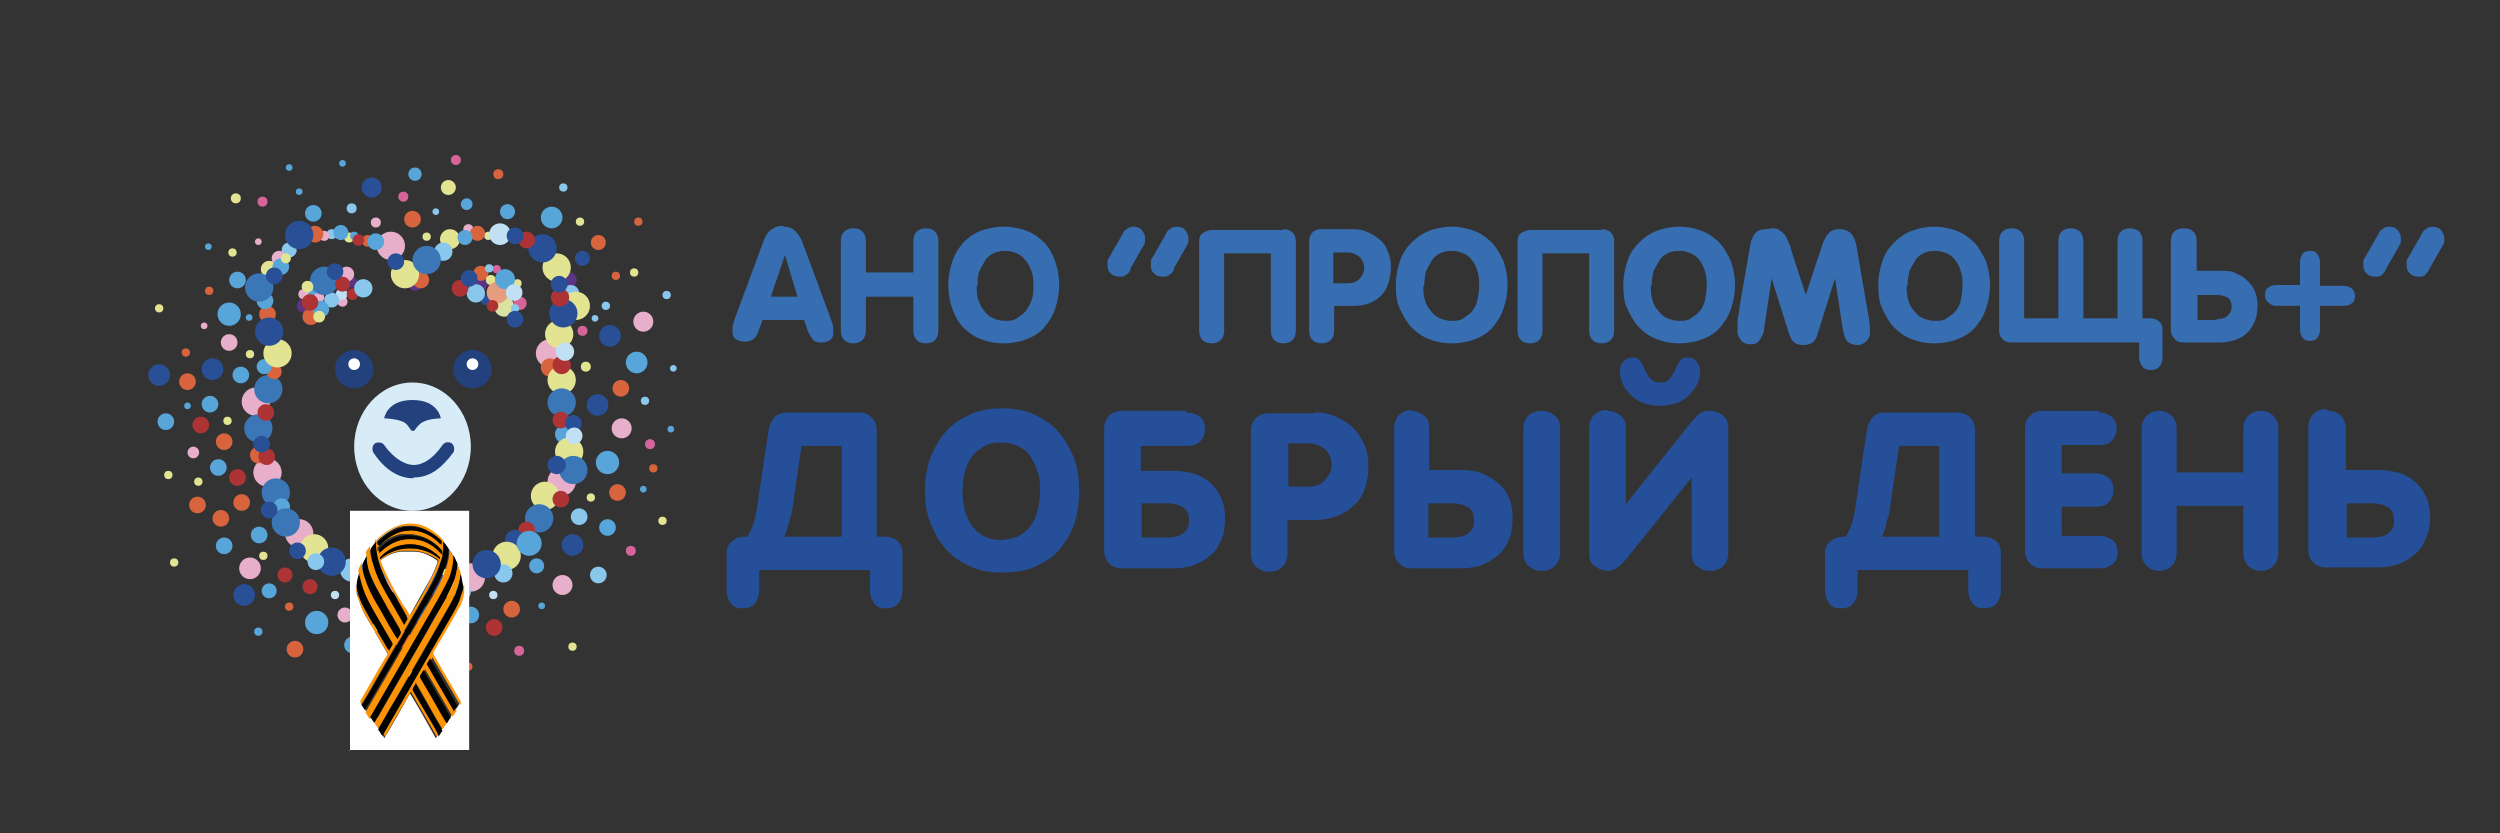 <?xml version="1.0" encoding="UTF-8"?> <svg xmlns="http://www.w3.org/2000/svg" version="1.1" viewBox="0 0 300 100"><rect x="0" y="0" width="300" height="100" fill="#333333" stroke="none"/><defs><style> .cls-1 { fill: #d8643e; } .cls-2 { fill: #e2e491; } .cls-3 { fill: #376eb2; } .cls-4 { fill: #22417d; } .cls-5 { fill: #5b3483; } .cls-6 { fill: #e7afca; } .cls-7 { fill: #89c7ec; } .cls-8 { fill: #e69c7f; } .cls-9 { fill: #d46499; } .cls-10 { fill: #fc9305; } .cls-11 { fill: #3b77b6; } .cls-12 { fill: #d66499; } .cls-13 { fill: #58a5da; } .cls-14 { fill: #255099; } .cls-15 { fill: #295097; } .cls-16 { fill: #020100; } .cls-17 { fill: #fd9304; } .cls-18 { fill: #dbe4aa; } .cls-19 { fill: #fff; } .cls-20 { fill: #dbe3a3; } .cls-21 { fill: #d8ecf8; } .cls-22 { fill: #fd9305; } .cls-23 { fill: #fefefe; } .cls-24 { fill: #8ac7ec; } .cls-25 { fill: #010100; } .cls-26 { fill: #ae3335; } .cls-27 { fill: #c1e0f4; } </style></defs><g><g id="_Слой_1" data-name="Слой_1"><g id="_фоновые" data-name="фоновые"><circle class="cls-1" cx="35.4" cy="77.9" r="1"></circle><circle class="cls-13" cx="42.3" cy="77.4" r="1"></circle><circle class="cls-1" cx="48.3" cy="76.7" r="1"></circle><circle class="cls-15" cx="51.2" cy="74" r="1.3"></circle><circle class="cls-26" cx="37.2" cy="70.4" r=".9"></circle><circle class="cls-26" cx="34.2" cy="69" r=".9"></circle><circle class="cls-13" cx="32.3" cy="70.9" r=".9"></circle><circle class="cls-6" cx="30" cy="68.2" r="1.3"></circle><circle class="cls-13" cx="26.9" cy="65.5" r="1"></circle><circle class="cls-13" cx="31.1" cy="64.2" r="1"></circle><circle class="cls-1" cx="26.5" cy="62.2" r="1"></circle><circle class="cls-1" cx="29" cy="60.3" r="1"></circle><circle class="cls-1" cx="23.7" cy="60.6" r="1"></circle><circle class="cls-26" cx="28.5" cy="57.3" r="1"></circle><circle class="cls-13" cx="26.2" cy="56.1" r="1"></circle><circle class="cls-26" cx="24.1" cy="51" r="1"></circle><circle class="cls-1" cx="26.9" cy="53" r="1"></circle><circle class="cls-13" cx="25.2" cy="48.5" r="1"></circle><circle class="cls-13" cx="19.9" cy="50.6" r="1"></circle><circle class="cls-1" cx="22.5" cy="45.8" r="1"></circle><circle class="cls-6" cx="27.5" cy="41.1" r="1"></circle><circle class="cls-13" cx="28.5" cy="33.6" r="1"></circle><circle class="cls-13" cx="28.9" cy="45" r="1"></circle><circle class="cls-15" cx="19.1" cy="45" r="1.3"></circle><circle class="cls-15" cx="25.5" cy="44.3" r="1.3"></circle><circle class="cls-13" cx="27.5" cy="37.7" r="1.4"></circle><circle class="cls-6" cx="23.2" cy="54.3" r=".7"></circle><circle class="cls-2" cx="23.8" cy="57.8" r=".5"></circle><circle class="cls-2" cx="20.2" cy="57" r=".5"></circle><circle class="cls-2" cx="27.3" cy="50.5" r=".5"></circle><circle class="cls-2" cx="30" cy="42.5" r=".5"></circle><circle class="cls-1" cx="22.3" cy="42.3" r=".5"></circle><circle class="cls-1" cx="25.1" cy="34.9" r=".5"></circle><circle class="cls-2" cx="19.1" cy="37" r=".5"></circle><circle class="cls-2" cx="27.9" cy="30.3" r=".5"></circle><circle class="cls-6" cx="24.5" cy="39.1" r=".4"></circle><circle class="cls-13" cx="29.9" cy="38.1" r=".4"></circle><circle class="cls-13" cx="25" cy="29.6" r=".4"></circle><circle class="cls-6" cx="31" cy="29" r=".4"></circle><circle class="cls-13" cx="22.5" cy="48.7" r=".4"></circle><circle class="cls-2" cx="20.9" cy="67.5" r=".5"></circle><circle class="cls-2" cx="31.6" cy="66.7" r=".5"></circle><circle class="cls-1" cx="34.7" cy="72.8" r=".5"></circle><circle class="cls-27" cx="40.2" cy="71.4" r=".5"></circle><circle class="cls-2" cx="44.9" cy="75.4" r=".5"></circle><circle class="cls-27" cx="45.4" cy="80" r=".5"></circle><circle class="cls-2" cx="49.5" cy="81" r=".5"></circle><circle class="cls-13" cx="31" cy="75.8" r=".5"></circle><circle class="cls-24" cx="55" cy="75.9" r="1"></circle><circle class="cls-13" cx="56.5" cy="73.8" r="1"></circle><circle class="cls-1" cx="61.4" cy="73.1" r="1"></circle><circle class="cls-26" cx="59.3" cy="75.3" r="1"></circle><circle class="cls-1" cx="56.2" cy="80" r=".5"></circle><circle class="cls-2" cx="68.7" cy="77.6" r=".5"></circle><circle class="cls-9" cx="62.3" cy="78.1" r=".6"></circle><circle class="cls-9" cx="75.7" cy="66.1" r=".6"></circle><circle class="cls-24" cx="71.8" cy="69" r="1"></circle><circle class="cls-6" cx="67.5" cy="70.2" r="1.2"></circle><circle class="cls-15" cx="68.7" cy="65.4" r="1.3"></circle><circle class="cls-13" cx="64.4" cy="67.9" r=".9"></circle><circle class="cls-13" cx="65" cy="72.7" r=".4"></circle><circle class="cls-27" cx="59.2" cy="71.4" r=".5"></circle><circle class="cls-13" cx="72.9" cy="63.3" r="1"></circle><circle class="cls-2" cx="79.5" cy="62.5" r=".5"></circle><circle class="cls-1" cx="78.4" cy="56.2" r=".5"></circle><circle class="cls-9" cx="78" cy="53.3" r=".6"></circle><circle class="cls-13" cx="80.5" cy="51.5" r=".4"></circle><circle class="cls-13" cx="77.2" cy="58.7" r=".4"></circle><circle class="cls-2" cx="70.9" cy="59.7" r=".5"></circle><circle class="cls-13" cx="72.9" cy="55.5" r="1.4"></circle><circle class="cls-15" cx="71.7" cy="48.6" r="1.3"></circle><circle class="cls-6" cx="74.6" cy="51.4" r="1.2"></circle><circle class="cls-1" cx="74.5" cy="46.6" r="1"></circle><circle class="cls-7" cx="77.4" cy="48.1" r=".5"></circle><circle class="cls-13" cx="76.4" cy="43.5" r="1.3"></circle><circle class="cls-7" cx="80.8" cy="44.2" r=".4"></circle><circle class="cls-2" cx="70.3" cy="44" r=".6"></circle><circle class="cls-15" cx="73.2" cy="40.3" r="1.3"></circle><circle class="cls-6" cx="77.2" cy="38.6" r="1.2"></circle><circle class="cls-7" cx="80" cy="35.4" r=".5"></circle><circle class="cls-9" cx="69.9" cy="39.7" r=".6"></circle><circle class="cls-7" cx="72.7" cy="36.7" r=".5"></circle><circle class="cls-1" cx="73.9" cy="33.1" r=".5"></circle><circle class="cls-2" cx="76.1" cy="32.7" r=".5"></circle><circle class="cls-7" cx="71.4" cy="38.2" r=".4"></circle><circle class="cls-15" cx="69.9" cy="31" r=".9"></circle><circle class="cls-13" cx="66.2" cy="26.1" r="1.3"></circle><circle class="cls-13" cx="60.9" cy="25.4" r=".9"></circle><circle class="cls-2" cx="53.8" cy="22.5" r=".9"></circle><circle class="cls-1" cx="49.5" cy="26.3" r="1"></circle><circle class="cls-15" cx="44.6" cy="22.5" r="1.2"></circle><circle class="cls-13" cx="49.8" cy="20.9" r=".8"></circle><circle class="cls-12" cx="54.7" cy="19.2" r=".6"></circle><circle class="cls-1" cx="59.8" cy="20.9" r=".6"></circle><circle class="cls-12" cx="48.4" cy="23.6" r=".6"></circle><circle class="cls-6" cx="45.1" cy="26.7" r=".6"></circle><circle class="cls-7" cx="42.2" cy="25" r=".6"></circle><circle class="cls-2" cx="51.2" cy="28.4" r=".5"></circle><circle class="cls-13" cx="56" cy="24.5" r=".7"></circle><circle class="cls-7" cx="52.3" cy="25.4" r=".4"></circle><circle class="cls-13" cx="41.1" cy="19.6" r=".4"></circle><circle class="cls-13" cx="34.7" cy="20.1" r=".4"></circle><circle class="cls-13" cx="35.9" cy="23" r=".4"></circle><circle class="cls-2" cx="28.3" cy="23.8" r=".6"></circle><circle class="cls-12" cx="31.5" cy="24.2" r=".6"></circle><circle class="cls-13" cx="37.6" cy="25.6" r="1"></circle><circle class="cls-1" cx="71.8" cy="29.1" r=".9"></circle><circle class="cls-1" cx="76.6" cy="26.6" r=".5"></circle><circle class="cls-2" cx="69.6" cy="26.6" r=".5"></circle><circle class="cls-7" cx="67.6" cy="22.5" r=".5"></circle><circle class="cls-1" cx="74.1" cy="59.1" r="1"></circle><circle class="cls-7" cx="69.5" cy="62" r="1"></circle><circle class="cls-26" cx="47.3" cy="72.9" r="1"></circle><circle class="cls-6" cx="41.4" cy="73.8" r=".9"></circle><circle class="cls-13" cx="38" cy="74.7" r="1.4"></circle><circle class="cls-15" cx="29.3" cy="71.4" r="1.3"></circle></g><g id="_оправа" data-name="оправа"><circle class="cls-7" cx="47.8" cy="69.4" r="1"></circle><circle class="cls-18" cx="58.6" cy="28.3" r=".5"></circle><circle class="cls-6" cx="66" cy="42.4" r="1.7"></circle><circle class="cls-6" cx="67.4" cy="57.8" r="1.7"></circle><circle class="cls-6" cx="56.2" cy="27.5" r=".6"></circle><circle class="cls-2" cx="65.4" cy="59.5" r="1.7"></circle><circle class="cls-1" cx="66" cy="44.1" r="1.1"></circle><circle class="cls-11" cx="64.7" cy="62.2" r="1.7"></circle><circle class="cls-2" cx="41.9" cy="28.5" r=".6"></circle><circle class="cls-2" cx="54" cy="28.7" r="1.2"></circle><circle class="cls-6" cx="56.5" cy="69.3" r="1.7"></circle><circle class="cls-2" cx="53.9" cy="69.9" r="1.7"></circle><circle class="cls-7" cx="55.4" cy="71" r="1.1"></circle><circle class="cls-26" cx="54.8" cy="68.8" r="1.1"></circle><circle class="cls-26" cx="63.2" cy="63.6" r="1"></circle><circle class="cls-15" cx="61.8" cy="64.8" r="1.2"></circle><circle class="cls-13" cx="67.7" cy="52.1" r="1.1"></circle><circle class="cls-2" cx="67.4" cy="45.6" r="1.7"></circle><circle class="cls-6" cx="30.7" cy="48.2" r="1.7"></circle><circle class="cls-5" cx="68.2" cy="33.6" r="1"></circle><circle class="cls-27" cx="60" cy="28.1" r="1.3"></circle><circle class="cls-13" cx="42.5" cy="28.3" r=".5"></circle><circle class="cls-1" cx="57.3" cy="28" r=".9"></circle><circle class="cls-1" cx="32.1" cy="37.7" r="1"></circle><circle class="cls-13" cx="55.8" cy="28.5" r=".9"></circle><circle class="cls-7" cx="53.2" cy="30.2" r="1.1"></circle><circle class="cls-5" cx="49.8" cy="34.1" r=".8"></circle><circle class="cls-7" cx="68.5" cy="35.2" r="1"></circle><circle class="cls-26" cx="67.4" cy="43.8" r="1.1"></circle><circle class="cls-11" cx="32.2" cy="46.7" r="1.7"></circle><circle class="cls-2" cx="32.3" cy="32.3" r="1"></circle><circle class="cls-1" cx="50.5" cy="33.6" r="1"></circle><circle class="cls-7" cx="39.8" cy="28.1" r=".6"></circle><circle class="cls-13" cx="31.8" cy="36.1" r="1"></circle><circle class="cls-1" cx="44.1" cy="28.9" r=".7"></circle><circle class="cls-26" cx="43" cy="28.8" r=".7"></circle><circle class="cls-13" cx="40.9" cy="27.9" r=".9"></circle><circle class="cls-1" cx="32.9" cy="44.6" r=".9"></circle><circle class="cls-6" cx="38.9" cy="28.3" r=".6"></circle><circle class="cls-7" cx="34.7" cy="30" r=".9"></circle><circle class="cls-1" cx="37.8" cy="28.1" r="1"></circle><circle class="cls-15" cx="35.9" cy="28.2" r="1.7"></circle><circle class="cls-6" cx="33.5" cy="31" r=".9"></circle><circle class="cls-13" cx="33.7" cy="32" r="1"></circle><circle class="cls-2" cx="34.3" cy="31" r=".6"></circle><circle class="cls-11" cx="31.1" cy="34.5" r="1.7"></circle><circle class="cls-13" cx="31.7" cy="44" r=".9"></circle><circle class="cls-2" cx="33.3" cy="42.4" r="1.7"></circle><circle class="cls-15" cx="32.3" cy="39.8" r="1.7"></circle><circle class="cls-15" cx="32.9" cy="33.1" r="1"></circle><circle class="cls-11" cx="31" cy="51.4" r="1.7"></circle><circle class="cls-2" cx="69.1" cy="36.7" r="1.7"></circle><circle class="cls-7" cx="42.2" cy="68.4" r="1.4"></circle><circle class="cls-6" cx="32.1" cy="56.7" r="1.7"></circle><circle class="cls-11" cx="33.1" cy="59.1" r="1.7"></circle><circle class="cls-1" cx="31" cy="54.6" r="1"></circle><circle class="cls-26" cx="32" cy="54.8" r="1"></circle><circle class="cls-13" cx="33.8" cy="60.8" r="1"></circle><circle class="cls-6" cx="35.9" cy="64" r="1.7"></circle><circle class="cls-26" cx="31.9" cy="49.5" r="1"></circle><circle class="cls-11" cx="34.3" cy="62.7" r="1.7"></circle><circle class="cls-15" cx="31.4" cy="53.3" r="1"></circle><circle class="cls-2" cx="37.7" cy="65.8" r="1.7"></circle><circle class="cls-15" cx="39.8" cy="67.4" r="1.7"></circle><circle class="cls-15" cx="35.7" cy="66.1" r="1"></circle><circle class="cls-7" cx="37.9" cy="67.4" r="1"></circle><circle class="cls-13" cx="46.3" cy="68.9" r="1.4"></circle><circle class="cls-6" cx="47.3" cy="70.1" r="1"></circle><circle class="cls-15" cx="51.6" cy="69.7" r="1.7"></circle><circle class="cls-26" cx="49.2" cy="70.1" r="1.4"></circle><circle class="cls-26" cx="67.3" cy="59.9" r="1"></circle><circle class="cls-2" cx="60.8" cy="66.7" r="1.7"></circle><circle class="cls-2" cx="68.3" cy="54.2" r="1.7"></circle><circle class="cls-15" cx="32.3" cy="61.2" r="1"></circle><circle class="cls-11" cx="67.4" cy="48.3" r="1.7"></circle><circle class="cls-7" cx="60.4" cy="68.8" r="1.1"></circle><circle class="cls-2" cx="67.1" cy="40.1" r="1.7"></circle><circle class="cls-11" cx="44.4" cy="69.1" r="1.7"></circle><circle class="cls-15" cx="58.4" cy="67.7" r="1.7"></circle><circle class="cls-15" cx="67.6" cy="37.6" r="1.7"></circle><circle class="cls-11" cx="68.8" cy="56.4" r="1.7"></circle><circle class="cls-26" cx="67.3" cy="50.4" r="1"></circle><circle class="cls-15" cx="66.8" cy="55.8" r="1.1"></circle><circle class="cls-27" cx="67.8" cy="42.2" r="1.1"></circle><circle class="cls-13" cx="63.5" cy="65.2" r="1.5"></circle><circle class="cls-2" cx="66.8" cy="32.1" r="1.7"></circle><circle class="cls-15" cx="65.1" cy="29.8" r="1.7"></circle><circle class="cls-26" cx="67.2" cy="35.7" r="1.1"></circle><circle class="cls-2" cx="48.6" cy="32.9" r="1.7"></circle><circle class="cls-6" cx="46.9" cy="29.5" r="1.7"></circle><circle class="cls-15" cx="68.8" cy="50.8" r="1"></circle><circle class="cls-27" cx="68.9" cy="52.3" r="1"></circle><circle class="cls-15" cx="67.1" cy="34.1" r="1"></circle><circle class="cls-26" cx="63.2" cy="28.8" r="1"></circle><circle class="cls-15" cx="61.8" cy="28.3" r="1"></circle><circle class="cls-11" cx="51.2" cy="31.2" r="1.7"></circle><circle class="cls-15" cx="47.5" cy="31.4" r="1"></circle><circle class="cls-13" cx="45.1" cy="29" r="1"></circle></g><g id="_ушко_прав" data-name="ушко_прав"><circle class="cls-5" cx="57.5" cy="34" r="1"></circle><circle class="cls-1" cx="57.7" cy="32.8" r=".9"></circle><circle class="cls-20" cx="60.5" cy="36.8" r="1.2"></circle><circle class="cls-2" cx="58.9" cy="33.6" r=".6"></circle><circle class="cls-15" cx="58.3" cy="36" r=".6"></circle><circle class="cls-8" cx="59.7" cy="35.1" r="1.3"></circle><circle class="cls-12" cx="59.6" cy="32.3" r=".5"></circle><circle class="cls-2" cx="62.1" cy="34" r=".5"></circle><circle class="cls-13" cx="60.6" cy="33.5" r="1.2"></circle><circle class="cls-7" cx="57.1" cy="35.2" r="1.1"></circle><circle class="cls-26" cx="55.2" cy="34.6" r="1"></circle><circle class="cls-7" cx="58.7" cy="32.2" r=".5"></circle><circle class="cls-26" cx="59.1" cy="36.7" r=".7"></circle><circle class="cls-12" cx="62.4" cy="36.4" r=".8"></circle><circle class="cls-7" cx="61.8" cy="37" r=".5"></circle><circle class="cls-15" cx="61.8" cy="38.3" r="1"></circle><circle class="cls-27" cx="61.7" cy="35.1" r="1"></circle><circle class="cls-15" cx="56.3" cy="33.4" r="1"></circle></g><g id="_ушко_лев" data-name="ушко_лев"><circle class="cls-6" cx="41.1" cy="36.2" r=".6"></circle><circle class="cls-27" cx="41" cy="35.3" r=".7"></circle><circle class="cls-5" cx="42.3" cy="33.9" r=".6"></circle><circle class="cls-26" cx="42.3" cy="35.3" r=".7"></circle><circle class="cls-13" cx="37.5" cy="35.1" r=".8"></circle><circle class="cls-5" cx="36.4" cy="36.7" r=".8"></circle><circle class="cls-7" cx="39.8" cy="36" r=".9"></circle><circle class="cls-6" cx="38.3" cy="35.7" r=".6"></circle><circle class="cls-11" cx="38.9" cy="33.7" r="1.7"></circle><circle class="cls-7" cx="43.6" cy="34.6" r="1.1"></circle><circle class="cls-6" cx="41.6" cy="32.9" r=".9"></circle><circle class="cls-26" cx="41.1" cy="34.1" r=".9"></circle><circle class="cls-15" cx="40.2" cy="32.6" r="1"></circle><circle class="cls-1" cx="37.3" cy="38" r="1"></circle><circle class="cls-13" cx="38.5" cy="37.1" r="1"></circle><circle class="cls-2" cx="38.3" cy="38" r=".7"></circle><circle class="cls-6" cx="36.4" cy="35.3" r=".6"></circle><circle class="cls-2" cx="36.9" cy="34.4" r=".7"></circle><circle class="cls-26" cx="37.2" cy="36.3" r="1"></circle></g><g id="_мордочка" data-name="мордочка"><circle class="cls-4" cx="42.5" cy="44.3" r="2.3"></circle><ellipse class="cls-21" cx="49.5" cy="53.6" rx="7" ry="7.7"></ellipse><circle class="cls-4" cx="56.7" cy="44.3" r="2.3"></circle><circle class="cls-19" cx="42.5" cy="43.7" r=".7"></circle><circle class="cls-19" cx="56.7" cy="43.7" r=".7"></circle><path class="cls-4" d="M46.2,50.2c2.9.2,2.6.9,3.2,1.5,0,0,.2,0,.3,0,.5-.6.7-1.4,3.2-1.5,0,0-.3-2.2-3.4-2.2-3.1,0-3.4,2.2-3.4,2.2Z"></path><path class="cls-4" d="M49.6,57.4h0c-3,0-4.7-3-4.8-3.1-.2-.4-.1-.9.2-1.1.4-.2.9-.1,1.1.2,0,0,1.5,2.3,3.5,2.4,1.2,0,2.4-.8,3.5-2.4.3-.4.8-.4,1.1-.2s.4.8.2,1.1c-1.5,2-2.9,3-4.8,3Z"></path></g><g><path class="cls-3" d="M94.1,27.2c.5,0,1,.2,1.3.5.3.3.7.8.9,1.4l3.3,8.9c.1.3.2.6.3.9s.1.6.1,1-.1.7-.4.9c-.3.2-.6.3-1.1.3s-.8-.1-1-.4c-.2-.3-.4-.6-.6-1.1l-.4-1.2h-5l-.4,1.1c-.2.6-.4,1-.7,1.2s-.6.3-1,.3-.8-.1-1.1-.3-.4-.5-.4-.9,0-.6.1-1,.2-.6.3-.9l3.3-8.9c.2-.6.5-1.1.9-1.4.4-.3.8-.5,1.4-.5ZM92.5,35.6h3.2l-1.5-5h0l-1.7,5Z"></path><path class="cls-3" d="M102.4,27.4c.5,0,.8.1,1.1.4s.4.7.4,1.2v3.7h5.7v-3.7c0-.5.1-.9.4-1.2s.7-.4,1.1-.4.8.1,1.1.4c.3.3.4.7.4,1.2v10.6c0,.5-.1.9-.4,1.2-.3.3-.7.4-1.1.4s-.8-.1-1.1-.4-.4-.7-.4-1.2v-4h-5.7v4c0,.5-.1.9-.4,1.2s-.7.4-1.1.4-.8-.1-1.1-.4c-.3-.3-.4-.7-.4-1.2v-10.6c0-.5.1-.9.4-1.2.3-.3.7-.4,1.1-.4Z"></path><path class="cls-3" d="M120.5,27.2c1,0,1.9.2,2.7.5.8.3,1.5.8,2.1,1.4.6.6,1,1.4,1.3,2.2.3.9.5,1.8.5,2.9s-.2,2-.5,2.9c-.3.9-.8,1.6-1.3,2.2s-1.3,1.1-2.1,1.4-1.7.5-2.8.5-1.9-.2-2.7-.5c-.8-.3-1.5-.8-2.1-1.4s-1-1.4-1.3-2.2-.5-1.8-.5-2.9.2-2,.5-2.9.8-1.6,1.3-2.2c.6-.6,1.3-1.1,2.1-1.4.8-.3,1.7-.5,2.7-.5ZM117.2,34.3c0,.6,0,1.2.2,1.7.2.5.4,1,.7,1.3.3.4.6.7,1.1.9s.9.3,1.4.3,1,0,1.4-.3.8-.5,1.1-.9.5-.8.7-1.3.2-1.1.2-1.7,0-1.2-.2-1.7c-.2-.5-.4-1-.7-1.3-.3-.4-.6-.7-1.1-.9s-.9-.3-1.4-.3-1,.1-1.4.3c-.4.2-.8.5-1,.9s-.5.8-.7,1.3c-.2.5-.2,1.1-.2,1.7Z"></path><path class="cls-3" d="M135.7,32.3c-.1.3-.3.5-.6.7-.2.2-.5.2-.8.2s-.8-.1-1-.4c-.3-.2-.4-.6-.4-1s0-.4,0-.5c0,0,0-.2.2-.4l1.6-2.8c.1-.3.3-.5.5-.6.2-.2.5-.3.8-.3s.8.1,1,.4.4.5.4.9,0,.3,0,.5-.1.3-.2.5l-1.6,2.8Z"></path><path class="cls-3" d="M140.9,32.3c-.1.3-.3.5-.6.7-.2.2-.5.2-.8.2s-.8-.1-1-.4c-.3-.2-.4-.6-.4-1s0-.4,0-.5c0,0,0-.2.2-.4l1.6-2.8c.1-.3.3-.5.5-.6.2-.2.5-.3.8-.3s.8.1,1,.4.4.5.4.9,0,.3,0,.5-.1.3-.2.5l-1.6,2.8Z"></path><path class="cls-3" d="M154,27.5c.4,0,.8.1,1.1.4.3.3.4.6.4,1.1v10.6c0,.5-.1.9-.4,1.2s-.7.4-1.1.4-.8-.1-1.1-.4c-.3-.3-.4-.7-.4-1.2v-9.2h-5.6v9.2c0,.5-.1.9-.4,1.2s-.7.4-1.1.4-.8-.1-1.1-.4c-.3-.3-.4-.7-.4-1.2v-10.6c0-.4.1-.8.4-1s.7-.4,1.1-.4h8.6Z"></path><path class="cls-3" d="M162.4,27.5c.6,0,1.1.1,1.6.3.5.2,1,.5,1.5.9s.8.8,1,1.4c.3.6.4,1.2.4,1.9s-.1,1.4-.3,2-.5,1.1-.9,1.5-.9.7-1.4.9c-.5.2-1.2.3-1.8.3h-2.4v2.9c0,.5-.1.9-.4,1.2s-.7.4-1.1.4-.8-.1-1.1-.4c-.3-.3-.4-.7-.4-1.2v-10.6c0-.4.1-.8.4-1.1s.6-.4,1.1-.4h3.9ZM161.7,34c.6,0,1.1-.2,1.4-.5s.6-.8.6-1.3-.2-1.1-.6-1.4c-.4-.3-.8-.5-1.4-.5h-1.7v3.7h1.7Z"></path><path class="cls-3" d="M174.2,27.2c1,0,1.9.2,2.7.5.8.3,1.5.8,2.1,1.4.6.6,1,1.4,1.4,2.2.3.9.5,1.8.5,2.9s-.2,2-.5,2.9c-.3.9-.8,1.6-1.3,2.2s-1.3,1.1-2.1,1.4-1.7.5-2.8.5-1.9-.2-2.7-.5c-.8-.3-1.5-.8-2.1-1.4s-1-1.4-1.4-2.2-.5-1.8-.5-2.9.2-2,.5-2.9.8-1.6,1.4-2.2c.6-.6,1.3-1.1,2.1-1.4.8-.3,1.7-.5,2.7-.5ZM170.8,34.3c0,.6,0,1.2.2,1.7.1.5.4,1,.7,1.3.3.4.6.7,1.1.9s.9.3,1.4.3,1,0,1.4-.3.8-.5,1.1-.9.5-.8.6-1.3.2-1.1.2-1.7,0-1.2-.2-1.7c-.1-.5-.4-1-.6-1.3-.3-.4-.6-.7-1.1-.9s-.9-.3-1.4-.3-1,.1-1.4.3c-.4.2-.8.5-1,.9s-.5.8-.7,1.3c-.1.5-.2,1.1-.2,1.7Z"></path><path class="cls-3" d="M192.2,27.5c.4,0,.8.1,1.1.4.3.3.4.6.4,1.1v10.6c0,.5-.1.9-.4,1.2s-.7.4-1.1.4-.8-.1-1.1-.4c-.3-.3-.4-.7-.4-1.2v-9.2h-5.6v9.2c0,.5-.1.9-.4,1.2s-.7.4-1.1.4-.8-.1-1.1-.4c-.3-.3-.4-.7-.4-1.2v-10.6c0-.4.1-.8.4-1s.7-.4,1.1-.4h8.6Z"></path><path class="cls-3" d="M201.5,27.2c1,0,1.9.2,2.7.5.8.3,1.5.8,2.1,1.4.6.6,1,1.4,1.4,2.2.3.9.5,1.8.5,2.9s-.2,2-.5,2.9c-.3.9-.8,1.6-1.3,2.2s-1.3,1.1-2.1,1.4-1.7.5-2.8.5-1.9-.2-2.7-.5c-.8-.3-1.5-.8-2.1-1.4s-1-1.4-1.4-2.2-.5-1.8-.5-2.9.2-2,.5-2.9.8-1.6,1.4-2.2c.6-.6,1.3-1.1,2.1-1.4.8-.3,1.7-.5,2.7-.5ZM198.1,34.3c0,.6,0,1.2.2,1.7.1.5.4,1,.7,1.3.3.4.6.7,1.1.9s.9.3,1.4.3,1,0,1.4-.3.8-.5,1.1-.9.5-.8.6-1.3.2-1.1.2-1.7,0-1.2-.2-1.7c-.1-.5-.4-1-.6-1.3-.3-.4-.6-.7-1.1-.9s-.9-.3-1.4-.3-1,.1-1.4.3c-.4.2-.8.5-1,.9s-.5.8-.7,1.3c-.1.5-.2,1.1-.2,1.7Z"></path><path class="cls-3" d="M212.6,27.4c.4,0,.7,0,.9.2s.5.3.6.5c.2.2.3.5.5.9s.3.7.4,1.2l1.7,5.2h0l1.5-4.6c.2-.6.4-1.1.5-1.5.2-.4.3-.8.5-1,.2-.3.4-.5.6-.6.2-.1.5-.2.9-.2.6,0,1.1.2,1.4.5s.6.9.7,1.7l1.5,8.7c0,.4.1.7.1,1s0,.4,0,.5c0,.4-.1.7-.4,1s-.6.5-1.1.5c-.6,0-1-.2-1.3-.5-.2-.3-.4-.9-.5-1.6l-.9-5.9h0l-2.1,6.7c-.1.4-.3.8-.6,1s-.6.3-1.1.3-.8-.1-1.1-.3-.4-.6-.6-1l-2.1-6.7h0l-.9,6c0,.4-.2.8-.3,1s-.3.5-.4.6c-.1.1-.3.2-.5.3-.2,0-.4,0-.6,0-.4,0-.8-.2-1-.5s-.4-.6-.4-1,0-.2,0-.3c0-.1,0-.3,0-.6,0-.2,0-.6.1-1s.1-.8.2-1.4l1.2-6.9c.1-.8.4-1.4.7-1.7.3-.3.8-.4,1.3-.4Z"></path><path class="cls-3" d="M232.1,27.2c1,0,1.9.2,2.7.5.8.3,1.5.8,2.1,1.4.6.6,1,1.4,1.4,2.2.3.9.5,1.8.5,2.9s-.2,2-.5,2.9c-.3.9-.8,1.6-1.3,2.2s-1.3,1.1-2.1,1.4-1.7.5-2.8.5-1.9-.2-2.7-.5c-.8-.3-1.5-.8-2.1-1.4s-1-1.4-1.4-2.2-.5-1.8-.5-2.9.2-2,.5-2.9.8-1.6,1.4-2.2c.6-.6,1.3-1.1,2.1-1.4.8-.3,1.7-.5,2.7-.5ZM228.8,34.3c0,.6,0,1.2.2,1.7.1.5.4,1,.7,1.3.3.4.6.7,1.1.9s.9.3,1.4.3,1,0,1.4-.3.8-.5,1.1-.9.5-.8.6-1.3.2-1.1.2-1.7,0-1.2-.2-1.7c-.1-.5-.4-1-.6-1.3-.3-.4-.6-.7-1.1-.9s-.9-.3-1.4-.3-1,.1-1.4.3c-.4.2-.8.5-1,.9s-.5.8-.7,1.3c-.1.5-.2,1.1-.2,1.7Z"></path><path class="cls-3" d="M241.4,27.4c.5,0,.8.1,1.1.4.3.3.4.7.4,1.2v9.2h4.1v-9.2c0-.5.1-.9.4-1.2.3-.3.7-.4,1.1-.4s.8.1,1.1.4c.3.3.4.7.4,1.2v9.2h4.1v-9.2c0-.5.1-.9.4-1.2.3-.3.7-.4,1.1-.4s.8.1,1.1.4c.3.3.4.7.4,1.2v9.2h.9c.5,0,.8.1,1.1.4.3.2.4.6.4,1v3.3c0,.4-.1.8-.4,1.1-.2.3-.6.4-1,.4s-.8-.1-1-.4-.4-.6-.4-1.1v-1.8h-15.3c-.4,0-.8-.1-1.1-.4-.3-.3-.4-.6-.4-1.1v-10.6c0-.5.1-.9.4-1.2.3-.3.6-.4,1.1-.4Z"></path><path class="cls-3" d="M262.1,27.4c.5,0,.8.1,1.1.4.3.3.4.7.4,1.2v3.5h2.9c.7,0,1.3,0,1.8.3.5.2,1,.5,1.4.9.4.4.7.8.9,1.3.2.5.3,1.1.3,1.7s-.1,1.3-.3,1.8c-.2.5-.5,1-.9,1.4-.4.4-.9.7-1.5.9-.6.2-1.2.3-1.9.3h-4.3c-.4,0-.8-.1-1-.4-.3-.3-.5-.6-.5-1.1v-10.6c0-.5.1-.9.4-1.2.3-.3.7-.4,1.1-.4ZM266,38.3c.5,0,1-.1,1.3-.4.3-.3.5-.6.5-1.1s-.2-.9-.5-1.1c-.4-.2-.8-.3-1.3-.3h-2.3v3h2.3Z"></path><path class="cls-3" d="M276,31.5c0-.4.1-.7.3-1s.5-.4.9-.4.7.1.9.4.3.6.3,1v2.8h2.8c.4,0,.7.1,1,.3.2.2.4.5.4.9s-.1.7-.4.9c-.2.2-.6.3-1,.3h-2.8v2.8c0,.4-.1.7-.3,1s-.5.4-.9.4-.7-.1-.9-.4-.3-.6-.3-1v-2.8h-2.8c-.4,0-.7-.1-1-.4s-.4-.5-.4-.9.1-.7.4-.9c.2-.2.6-.3,1-.3h2.8v-2.8Z"></path><path class="cls-3" d="M286.3,32.3c-.1.3-.3.5-.5.7-.2.2-.5.2-.8.2s-.8-.1-1-.4c-.3-.2-.4-.6-.4-1s0-.4,0-.5c0,0,0-.2.2-.4l1.6-2.8c.1-.3.3-.5.5-.6.2-.2.5-.3.8-.3s.8.1,1,.4.4.5.4.9,0,.3,0,.5-.1.3-.2.5l-1.6,2.8Z"></path><path class="cls-3" d="M291.5,32.3c-.1.3-.3.5-.5.7-.2.2-.5.2-.8.2s-.8-.1-1-.4c-.3-.2-.4-.6-.4-1s0-.4,0-.5c0,0,0-.2.2-.4l1.6-2.8c.1-.3.3-.5.5-.6.2-.2.5-.3.8-.3s.8.1,1,.4.4.5.4.9,0,.3,0,.5-.1.3-.2.5l-1.6,2.8Z"></path></g><g><path class="cls-14" d="M103,49.5c.7,0,1.2.2,1.6.6.4.4.6.9.6,1.5v12.8h.9c.7,0,1.2.2,1.6.5.4.4.6.8.6,1.4v4.6c0,.6-.2,1.1-.5,1.5-.3.4-.8.6-1.5.6s-1.1-.2-1.4-.6-.5-.9-.5-1.5v-2.5h-13.3v2.5c0,.6-.2,1.1-.5,1.5-.3.4-.8.6-1.5.6s-1.1-.2-1.4-.6-.5-.9-.5-1.5v-4.6c0-.5.2-1,.6-1.3.4-.4.9-.6,1.7-.6h.2c.2-.4.5-.9.7-1.5.2-.6.4-1.4.5-2.4l1.3-8.7c.1-.8.4-1.4.8-1.8.4-.3.9-.5,1.4-.5h8.7ZM96.2,53.4l-1.1,7.5c0,.5-.2,1-.4,1.7-.2.7-.3,1.2-.6,1.8h6.9v-10.9h-4.8Z"></path><path class="cls-14" d="M120.2,49c1.4,0,2.7.2,3.8.7s2.1,1.1,2.9,2,1.4,1.9,1.9,3.1.7,2.6.7,4.1-.2,2.8-.6,4c-.4,1.2-1.1,2.2-1.8,3.1-.8.9-1.8,1.5-2.9,2-1.1.5-2.4.7-3.9.7s-2.7-.2-3.8-.7c-1.1-.5-2.1-1.1-2.9-2s-1.4-1.9-1.9-3.1-.7-2.6-.7-4,.2-2.9.7-4.1,1.1-2.3,1.9-3.1c.8-.9,1.8-1.5,2.9-2,1.1-.5,2.4-.7,3.8-.7ZM115.5,58.9c0,.9.1,1.7.3,2.4s.5,1.3.9,1.9c.4.5.9.9,1.5,1.2.6.3,1.2.4,1.9.4s1.4-.2,2-.4c.6-.3,1.1-.7,1.5-1.2s.7-1.1.9-1.9c.2-.7.3-1.5.3-2.4s0-1.6-.3-2.3c-.2-.7-.5-1.3-.9-1.9s-.9-.9-1.5-1.2-1.2-.4-2-.4-1.4.1-1.9.4c-.6.3-1.1.7-1.5,1.2-.4.5-.7,1.1-.9,1.9-.2.7-.3,1.5-.3,2.4Z"></path><path class="cls-14" d="M142.4,49.5c.6,0,1.2.2,1.6.5s.6.8.6,1.5-.2,1.1-.6,1.5-.9.5-1.6.5h-5.5v3h4.1c.9,0,1.7.2,2.5.4.7.3,1.4.7,1.9,1.2s.9,1.1,1.2,1.8c.3.7.4,1.5.4,2.3s-.1,1.8-.4,2.5-.7,1.4-1.3,1.9-1.2.9-2,1.2c-.8.3-1.7.4-2.7.4h-6c-.6,0-1.1-.2-1.5-.6s-.6-.9-.6-1.5v-14.7c0-.6.2-1.1.6-1.5.4-.4.9-.6,1.5-.6h7.6ZM140.2,64.5c.7,0,1.4-.2,1.8-.5s.7-.9.7-1.5-.2-1.3-.7-1.6c-.5-.3-1.1-.5-1.8-.5h-3.2v4.1h3.2Z"></path><path class="cls-14" d="M157.8,49.5c.8,0,1.6.1,2.3.4s1.4.7,2,1.2c.6.5,1.1,1.2,1.5,2s.6,1.7.6,2.7-.1,2-.4,2.8c-.3.8-.7,1.5-1.3,2-.6.6-1.2,1-2,1.3-.8.3-1.6.5-2.6.5h-3.4v4c0,.7-.2,1.2-.6,1.6s-.9.6-1.6.6-1.1-.2-1.6-.6c-.4-.4-.6-.9-.6-1.6v-14.7c0-.6.2-1.1.6-1.5.4-.4.9-.6,1.5-.6h5.4ZM157,58.4c.8,0,1.5-.2,2-.8s.8-1.1.8-1.8-.3-1.5-.8-1.9c-.5-.4-1.2-.7-2-.7h-2.4v5.2h2.4Z"></path><path class="cls-14" d="M169.3,49.3c.6,0,1.1.2,1.6.6s.6.9.6,1.6v4.9h3.8c.9,0,1.8.1,2.5.4.8.3,1.4.7,2,1.2s1,1.1,1.3,1.8c.3.7.4,1.5.4,2.4s-.1,1.8-.4,2.5-.7,1.4-1.3,1.9-1.2.9-2,1.2c-.8.3-1.7.4-2.7.4h-5.7c-.6,0-1.1-.2-1.5-.6s-.6-.9-.6-1.5v-14.7c0-.7.2-1.2.6-1.6s.9-.6,1.5-.6ZM174.4,64.5c.7,0,1.4-.2,1.8-.5.5-.4.7-.9.7-1.5s-.2-1.3-.7-1.6-1.1-.5-1.8-.5h-3v4.1h3ZM185,49.3c.6,0,1.1.2,1.6.6s.6.9.6,1.6v14.8c0,.7-.2,1.2-.6,1.6s-.9.6-1.6.6-1.1-.2-1.6-.6c-.4-.4-.6-.9-.6-1.6v-14.8c0-.7.2-1.2.6-1.6.4-.4.9-.6,1.6-.6Z"></path><path class="cls-14" d="M192.9,49.3c.6,0,1.1.2,1.6.6s.6.9.6,1.6v9h0l7.9-9.9c.4-.4.7-.8,1-1,.3-.2.7-.3,1.2-.3s1.1.2,1.6.6.6.9.6,1.6v14.8c0,.7-.2,1.2-.6,1.6s-.9.6-1.6.6-1.1-.2-1.6-.6-.6-.9-.6-1.6v-9h0l-7.7,9.6c-.5.6-.9,1-1.2,1.2s-.8.4-1.2.4-1.1-.2-1.6-.6-.6-.9-.6-1.7v-14.8c0-.7.2-1.2.6-1.6s.9-.6,1.6-.6ZM199.2,48.7c-.7,0-1.3-.1-1.9-.3s-1.1-.5-1.5-.9c-.4-.4-.8-.8-1-1.3s-.4-1-.4-1.6.1-.9.4-1.2.6-.5,1.1-.5.6.1.9.4c.2.2.4.6.6,1.1.2.5.4.8.7,1.1.3.3.6.4,1.1.4s.9-.1,1.1-.4c.3-.3.5-.6.7-1.1.2-.5.4-.8.6-1.1s.5-.4.9-.4c.5,0,.9.2,1.1.5s.4.7.4,1.2-.1,1.1-.4,1.6c-.3.5-.6.9-1,1.3-.4.4-.9.7-1.5.9-.6.2-1.3.3-1.9.3Z"></path><path class="cls-14" d="M234.8,49.5c.6,0,1.2.2,1.6.6.4.4.6.9.6,1.5v12.8h.9c.7,0,1.2.2,1.6.5s.6.8.6,1.4v4.6c0,.6-.2,1.1-.5,1.5s-.8.6-1.5.6-1.1-.2-1.4-.6-.5-.9-.5-1.5v-2.5h-13.3v2.5c0,.6-.2,1.1-.5,1.5-.3.4-.8.6-1.5.6s-1.1-.2-1.4-.6-.5-.9-.5-1.5v-4.6c0-.5.2-1,.6-1.3s.9-.6,1.7-.6h.2c.2-.4.5-.9.7-1.5s.4-1.4.5-2.4l1.3-8.7c.1-.8.4-1.4.8-1.8s.9-.5,1.4-.5h8.7ZM227.9,53.4l-1.1,7.5c0,.5-.2,1-.4,1.7-.1.7-.3,1.2-.6,1.8h6.9v-10.9h-4.8Z"></path><path class="cls-14" d="M251.9,49.5c.6,0,1.1.2,1.5.5.4.4.6.8.6,1.4s-.2,1.1-.6,1.5-.9.5-1.5.5h-4.5v3.4h4.1c.6,0,1.1.2,1.5.5s.6.8.6,1.5-.2,1.1-.6,1.5-.9.5-1.5.5h-4.1v3.5h4.6c.6,0,1.1.2,1.5.5.4.3.6.8.6,1.5s-.2,1.1-.6,1.4-.9.5-1.5.5h-6.9c-.6,0-1.1-.2-1.5-.6s-.6-.9-.6-1.5v-14.7c0-.6.2-1.1.6-1.5.4-.4.9-.6,1.5-.6h6.7Z"></path><path class="cls-14" d="M259.1,49.3c.6,0,1.1.2,1.5.6s.6.9.6,1.6v5.2h8v-5.2c0-.7.2-1.2.6-1.6s.9-.6,1.5-.6,1.1.2,1.5.6.6.9.6,1.6v14.8c0,.7-.2,1.2-.6,1.6s-.9.6-1.5.6-1.1-.2-1.5-.6-.6-.9-.6-1.6v-5.6h-8v5.6c0,.7-.2,1.2-.6,1.6s-.9.6-1.5.6-1.1-.2-1.5-.6-.6-.9-.6-1.6v-14.8c0-.7.2-1.2.6-1.6s.9-.6,1.5-.6Z"></path><path class="cls-14" d="M279.4,49.3c.6,0,1.1.2,1.5.6s.6.9.6,1.6v4.9h4c1,0,1.8.2,2.6.4.8.3,1.4.7,1.9,1.2.5.5.9,1.1,1.2,1.8.3.7.4,1.5.4,2.3s-.1,1.8-.5,2.5c-.3.8-.7,1.4-1.3,1.9s-1.2.9-2,1.2c-.8.3-1.7.4-2.7.4h-6c-.6,0-1.1-.2-1.5-.6s-.6-.9-.6-1.5v-14.7c0-.7.2-1.2.6-1.6s.9-.6,1.6-.6ZM284.8,64.5c.7,0,1.4-.2,1.8-.5s.7-.9.7-1.5-.2-1.3-.7-1.6c-.5-.3-1.1-.5-1.8-.5h-3.2v4.1h3.2Z"></path></g><g><path class="cls-23" d="M42,90.1c0-9.6,0-19.2,0-28.8,0,0,0,0,0,0,4.8,0,9.6,0,14.3,0,0,0,0,0,0,0,0,9.6,0,19.1,0,28.7,0,0,0,0,0,0-4.8,0-9.6,0-14.4,0ZM45.4,87.5c.2.2.3.5.5.7,0,.1.2.2.2.4,1.1-1.8,2.1-3.6,3.1-5.4,1.1,1.8,2.1,3.6,3.1,5.4,0-.1.2-.2.2-.4.2-.2.3-.5.5-.7.2-.2.3-.5.5-.7.2-.2.3-.5.5-.7.2-.2.3-.5.5-.7.2-.2.3-.5.5-.7,0,0,0-.1.1-.2,0,0,0-.2,0-.2-1.1-1.9-2.2-3.8-3.3-5.7,0,0,0,0,0-.2.7-1.2,1.4-2.4,2.1-3.6.3-.5.6-1.1.9-1.6.3-.6.5-1.3.7-2,0-.2,0-.3,0-.5,0-.2,0-.3,0-.5,0-.5-.2-1-.3-1.5-.1-.4-.2-.7-.4-1.1-.1-.4-.3-.7-.5-1-.1-.3-.3-.5-.5-.8,0,0,0,0,0,0-.2-.3-.4-.6-.6-.8,0,0,0,0,0,0-.4-.4-.8-.8-1.3-1.1-1.1-.7-2.2-1-3.5-.8-.8.1-1.5.5-2.2,1-.4.3-.8.6-1.1,1,0,0,0,0,0,0-.2.3-.4.5-.6.8-.2.2-.3.5-.5.8-.2.3-.3.7-.5,1-.1.4-.3.7-.4,1.1-.1.5-.2,1-.3,1.5,0,0,0,.2,0,.3,0,.1,0,.3,0,.4,0,.2,0,.5.2.7.2.6.4,1.3.7,1.9,1,1.7,1.9,3.3,2.9,5,0,0,0,0,0,.1-.8,1.4-1.6,2.8-2.4,4.1-.3.5-.6,1.1-.9,1.6,0,0,0,0,0,0,0,0,.1.2.2.3.2.2.3.5.5.7.2.2.3.5.5.7.2.2.3.5.5.7.2.2.3.5.5.7Z"></path><path class="cls-10" d="M45.1,64.9c.3-.4.7-.7,1.1-1,.7-.5,1.4-.8,2.2-1,1.3-.2,2.4,0,3.5.8.5.3.9.7,1.3,1.1,0,0,0,0,0,0,0,0,0,0,0,0,0,.4,0,.8,0,1.2,0,.6-.3,1.3-.5,1.9-.4,1-.9,2-1.4,2.9-2.3,4.1-4.7,8.1-7,12.2-.3.5-.6,1-.9,1.5,0,0-.1-.2-.2-.3,0,0,0,0,0,0,.3-.5.6-1.1.9-1.6.8-1.4,1.6-2.8,2.4-4.1,0,0,0,0,0-.1-1-1.7-1.9-3.3-2.9-5-.3-.6-.5-1.2-.7-1.9,0-.2-.1-.5-.2-.7,0-.1,0-.3,0-.4,0,0,0-.2,0-.3,0,0,0,.1,0,.2.2.9.5,1.8,1,2.7.9,1.7,1.9,3.3,2.9,5,0,0,0,0,0,0,.1-.2.3-.4.4-.7,0,0,0-.1,0-.2-.6-1-1.2-2.1-1.8-3.1-.4-.7-.9-1.4-1.2-2.2-.4-.8-.7-1.7-.9-2.6,0-.2,0-.4-.1-.6,0-.4.2-.7.4-1.1,0,.5.1,1.1.3,1.6.3.9.7,1.8,1.2,2.7.8,1.3,1.5,2.7,2.3,4,.1.2.2.4.4.6.1-.2.3-.5.4-.7,0,0,0,0,0-.2-.7-1.2-1.3-2.3-2-3.5-.5-.9-1-1.7-1.4-2.7-.3-.6-.5-1.2-.6-1.8,0-.4,0-.8-.1-1.2.1-.3.3-.5.5-.8,0,.1,0,.3,0,.4,0,.6.2,1.3.4,1.9.3.9.7,1.8,1.2,2.7.8,1.4,1.6,2.8,2.4,4.2,0,0,0,0,0,0,.1-.2.3-.5.4-.7,0,0,0,0,0-.1-.5-.9-1-1.8-1.5-2.7-.5-.9-1-1.8-1.5-2.8-.5-1.2-.9-2.5-.8-3.8,0,0,0,0,0,0ZM49.2,73.9s0,0,0,0c.8-1.4,1.7-2.8,2.4-4.3.4-.7.7-1.4,1-2.2,0,0,0-.1,0-.2-.8-.6-1.8-1-2.8-1.1-.5,0-1.1,0-1.6,0-.9.1-1.7.5-2.4,1q-.1,0,0,.2c.3.8.7,1.6,1.1,2.4.5,1,1.1,2,1.7,3,.2.4.4.7.7,1.1ZM52.9,66.4c0,0,0-.1,0-.2,0-.3,0-.3-.2-.5-.9-.9-1.9-1.4-3.2-1.6-.5,0-1,0-1.5,0-1.1.3-2,.8-2.7,1.6,0,0,0,0,0,0,0,.2,0,.3,0,.5,1-1.1,2.2-1.7,3.7-1.7,1.5,0,2.7.7,3.7,1.7ZM52.8,67.1c0,0,0-.1,0-.2,0,0,0,0,0,0-1.2-1.2-2.7-1.8-4.5-1.5-1.1.2-2,.7-2.7,1.5,0,0,0,0,0,0,0,0,0,.2,0,.2,1-.8,2.2-1.3,3.6-1.3,1.3,0,2.5.4,3.6,1.3ZM45.4,65.4s0,0,0,0c.2-.2.5-.5.7-.7.8-.6,1.7-1,2.7-1.1.6,0,1.2,0,1.7.2.9.3,1.7.8,2.3,1.5,0,0,0,0,0,0,0-.1,0-.3,0-.4,0,0,0,0,0-.1-.4-.4-.8-.7-1.3-1-1.1-.7-2.3-.9-3.5-.6-1.1.2-2,.9-2.8,1.7,0,0,0,0,0,0,0,.1,0,.3,0,.4Z"></path><path class="cls-22" d="M53.6,86.8c-.2.2-.3.5-.5.7-1.1-1.8-2.1-3.7-3.2-5.6-.1.3-.3.5-.4.7,0,0,0,0,0,0,.9,1.6,1.9,3.2,2.8,4.8.1.2.2.4.3.6,0,.1-.2.2-.2.4-1-1.8-2.1-3.6-3.1-5.4-1,1.8-2.1,3.6-3.1,5.4,0-.1-.2-.2-.2-.4,0,0,0,0,0,0,2.8-4.9,5.6-9.7,8.4-14.6.4-.7.8-1.4,1-2.2.1-.4.2-.8.3-1.1,0,.2,0,.3,0,.5,0,.2,0,.3,0,.5-.1.7-.3,1.4-.7,2-.3.5-.6,1.1-.9,1.6-.7,1.2-1.4,2.4-2.1,3.6,0,0,0,0,0,.2,1.1,1.9,2.2,3.8,3.3,5.7,0,0,0,.2,0,.2,0,0,0,.1-.1.2,0,0,0,0,0,0-1.1-1.9-2.2-3.8-3.3-5.7,0,0,0,0,0,0-.1.2-.3.5-.4.7,0,0,0,0,0,0,1.1,1.9,2.2,3.8,3.3,5.7-.2.2-.3.5-.5.7-1.1-1.9-2.2-3.8-3.3-5.7-.1.2-.3.5-.4.7,0,0,0,0,0,.2.9,1.6,1.8,3.2,2.7,4.7.2.3.3.5.5.8Z"></path><path class="cls-25" d="M43.4,84.7c.3-.5.6-1,.9-1.5,2.3-4.1,4.7-8.1,7-12.2.5-.9,1.1-1.9,1.4-2.9.2-.6.4-1.2.5-1.9,0-.4,0-.8,0-1.2,0,0,0,0,0,0,.2.3.4.5.6.8,0,0,0,0,0,0,0,.2,0,.4,0,.6-.1.8-.3,1.5-.6,2.2-.4,1-.9,1.9-1.4,2.8-2.1,3.6-4.1,7.2-6.2,10.7-.6,1-1.2,2.1-1.8,3.1-.2-.2-.3-.5-.5-.7Z"></path><path class="cls-17" d="M43.9,85.4c.6-1,1.2-2.1,1.8-3.1,2.1-3.6,4.1-7.2,6.2-10.7.5-.9,1-1.8,1.4-2.8.3-.7.5-1.5.6-2.2,0-.2,0-.4,0-.6.2.2.3.5.5.8,0,.2,0,.4,0,.6,0,.7-.2,1.4-.5,2.1-.4.9-.9,1.8-1.4,2.7-1.7,3-3.4,5.9-5.1,8.9-1,1.7-2,3.5-3,5.2-.2-.2-.3-.5-.5-.7Z"></path><path class="cls-25" d="M44.4,86.1c1-1.7,2-3.5,3-5.2,1.7-3,3.4-5.9,5.1-8.9.5-.9,1-1.8,1.4-2.7.3-.7.4-1.4.5-2.1,0-.2,0-.4,0-.6.2.3.3.7.5,1,0,.4-.1.9-.2,1.3-.2.9-.6,1.7-1,2.5-.5,1-1.1,1.9-1.6,2.8-2.2,3.9-4.5,7.8-6.7,11.7-.2.3-.3.6-.5.8-.2-.2-.3-.5-.5-.7Z"></path><path class="cls-17" d="M44.9,86.8c.2-.3.3-.6.5-.8,2.2-3.9,4.5-7.8,6.7-11.7.5-.9,1.1-1.9,1.6-2.8.4-.8.8-1.6,1-2.5.1-.4.2-.9.2-1.3.1.4.3.7.4,1.1,0,0,0,0,0,0,0,.2,0,.4-.1.6-.3,1.2-.7,2.3-1.3,3.3-2.2,3.8-4.3,7.5-6.5,11.3-.7,1.1-1.3,2.3-2,3.4-.2-.2-.3-.5-.5-.7Z"></path><path class="cls-25" d="M45.4,87.5c.7-1.1,1.3-2.3,2-3.4,2.2-3.8,4.4-7.5,6.5-11.3.6-1,1-2.1,1.3-3.3,0-.2,0-.4.1-.6,0,0,0,0,0,0,.1.5.2,1,.3,1.5,0,.4-.2.8-.3,1.1-.2.8-.6,1.5-1,2.2-2.8,4.9-5.6,9.7-8.4,14.6,0,0,0,0,0,0-.2-.2-.3-.5-.5-.7Z"></path><path class="cls-25" d="M45.1,64.9s0,0,0,0c0,1.3.3,2.6.8,3.8.4,1,.9,1.9,1.5,2.8.5.9,1,1.8,1.5,2.7,0,0,0,0,0,.1-.1.2-.3.5-.4.7,0,0,0,0,0,0-.8-1.4-1.6-2.8-2.4-4.2-.5-.9-.9-1.7-1.2-2.7-.2-.6-.3-1.2-.4-1.9,0-.1,0-.3,0-.4.2-.3.4-.5.6-.8,0,0,0,0,0,0Z"></path><path class="cls-25" d="M44,66.6c0,.4,0,.8.1,1.2.1.6.3,1.2.6,1.8.4.9.9,1.8,1.4,2.7.7,1.2,1.3,2.3,2,3.5,0,0,0,0,0,.2-.1.2-.3.5-.4.7-.1-.2-.3-.4-.4-.6-.8-1.3-1.5-2.7-2.3-4-.5-.9-.9-1.7-1.2-2.7-.2-.5-.3-1.1-.3-1.6.1-.4.3-.7.5-1Z"></path><path class="cls-25" d="M43.1,68.7c0,.2,0,.4.1.6.2.9.5,1.8.9,2.6.4.8.8,1.5,1.2,2.2.6,1,1.2,2.1,1.8,3.1,0,0,0,.1,0,.2-.1.2-.3.4-.4.7,0,0,0,0,0,0-1-1.7-1.9-3.3-2.9-5-.5-.8-.8-1.7-1-2.7,0,0,0-.1,0-.2,0-.5.2-1,.3-1.5Z"></path><path class="cls-25" d="M54.5,85.4c-1.1-1.9-2.2-3.8-3.3-5.7,0,0,0,0,0,0,.1-.2.3-.5.4-.7,0,0,0,0,0,0,1.1,1.9,2.2,3.8,3.3,5.7,0,0,0,0,0,0-.2.2-.3.5-.5.7Z"></path><path class="cls-25" d="M53.6,86.8c-.2-.3-.3-.5-.5-.8-.9-1.6-1.8-3.2-2.7-4.7,0,0,0,0,0-.2.1-.2.3-.4.4-.7,1.1,1.9,2.2,3.8,3.3,5.7-.2.2-.3.5-.5.7Z"></path><path class="cls-25" d="M52.6,88.2c-.1-.2-.2-.4-.3-.6-.9-1.6-1.9-3.2-2.8-4.8,0,0,0,0,0,0,.1-.2.3-.5.4-.7,1.1,1.9,2.1,3.7,3.2,5.6-.2.2-.3.5-.5.7Z"></path><path class="cls-23" d="M49.2,73.9c-.2-.4-.4-.8-.7-1.1-.6-1-1.2-2-1.7-3-.4-.8-.8-1.6-1.1-2.4q0-.1,0-.2c.7-.5,1.5-.9,2.4-1,.5,0,1.1,0,1.6,0,1,0,2,.5,2.8,1.1,0,0,0,0,0,.2-.3.8-.6,1.5-1,2.2-.8,1.4-1.6,2.8-2.4,4.3,0,0,0,0,0,0Z"></path><path class="cls-16" d="M52.9,66.4c-1-1.1-2.2-1.7-3.7-1.7-1.5,0-2.7.7-3.7,1.7,0-.2,0-.3,0-.5,0,0,0,0,0,0,.7-.8,1.6-1.4,2.7-1.6.5-.1,1-.1,1.5,0,1.3.1,2.3.7,3.2,1.6.2.2.2.2.2.5,0,0,0,.1,0,.2Z"></path><path class="cls-16" d="M52.8,67.1c-1-.8-2.2-1.3-3.6-1.3-1.3,0-2.5.4-3.6,1.3,0,0,0-.2,0-.2,0,0,0,0,0,0,.8-.8,1.6-1.3,2.7-1.5,1.7-.3,3.2.2,4.5,1.5,0,0,0,0,0,0,0,0,0,.1,0,.2Z"></path><path class="cls-16" d="M45.4,65.4c0-.1,0-.3,0-.4,0,0,0,0,0,0,.8-.8,1.7-1.4,2.8-1.7,1.3-.3,2.4,0,3.5.6.5.3.9.6,1.3,1,0,0,0,0,0,.1,0,.1,0,.2,0,.4,0,0,0,0,0,0-.7-.7-1.4-1.2-2.3-1.5-.6-.2-1.2-.3-1.7-.2-1,0-1.9.5-2.7,1.1-.3.2-.5.4-.7.7,0,0,0,0,0,0Z"></path></g></g></g></svg> 